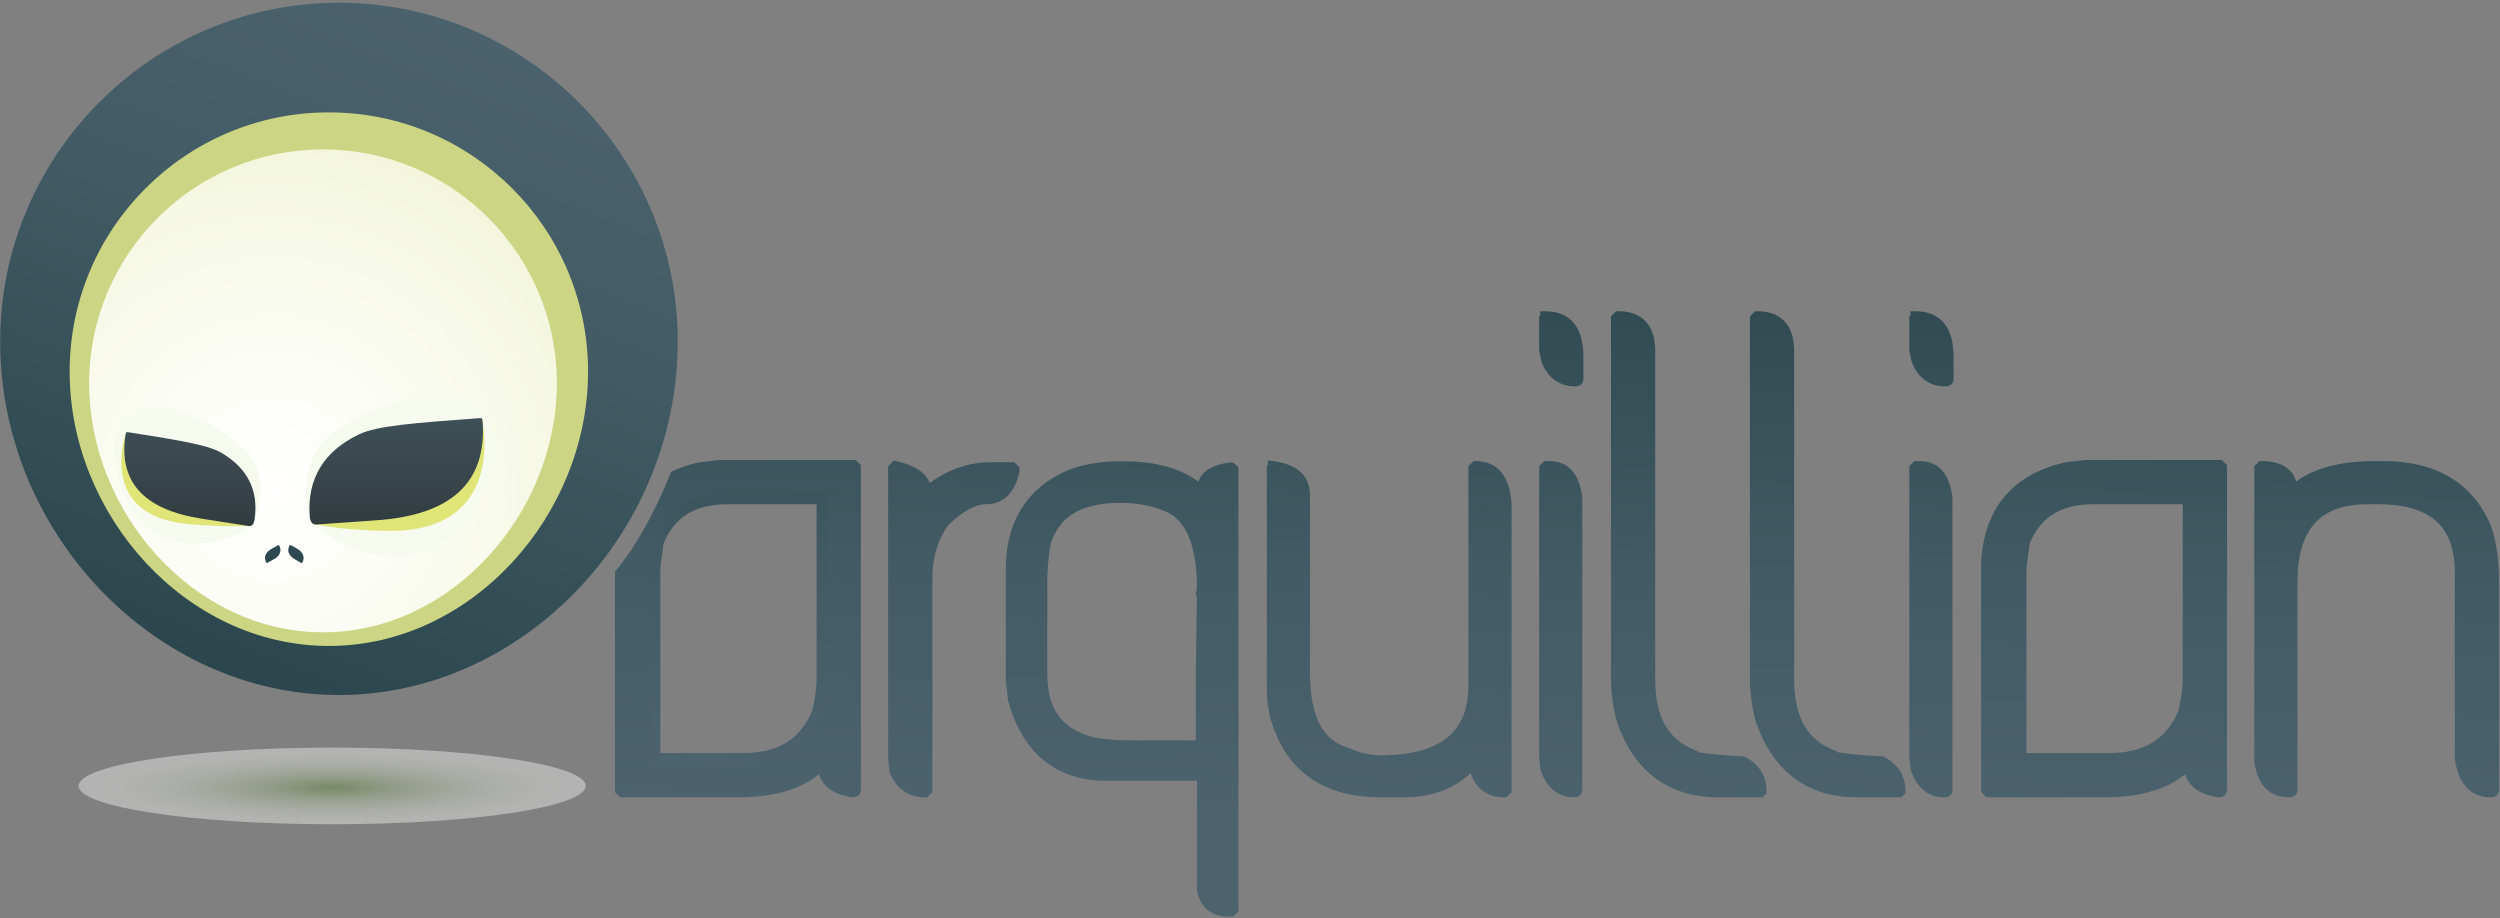 <svg xmlns="http://www.w3.org/2000/svg" viewBox="-0.041 -0.654 599 220"><rect x="-0.041" y="-0.654" width="599" height="220" fill="#808080" stroke="none"/><linearGradient id="a" gradientUnits="userSpaceOnUse" x1="179.643" y1="45.746" x2="176.013" y2="192.738"><stop offset="0" stop-color="#2b464d"/><stop offset=".605" stop-color="#425b64"/><stop offset="1" stop-color="#4c636e"/></linearGradient><path fill="url(#a)" d="M204.483 110.771h-32.205l-4.487.528c-2.903.666-5.461 1.619-7.708 2.829-1.834 4.394-6.025 13.617-11.522 20.661-.014.439-.04.871-.04 1.323v52.53l.528.529h27.717c9.194 0 15.882-2.2 20.062-6.6h.264c0 3.65 2.376 5.851 7.127 6.6.528 0 .792-.177.792-.529v-77.344l-.528-.527zm-7.655 50.682c0 2.598-.353 5.412-1.056 8.448-2.993 7.392-8.888 11.087-17.686 11.087h-21.118V135.32l.792-6.07c2.771-6.864 8.227-10.296 16.366-10.296h22.702v42.499z"/><linearGradient id="b" gradientUnits="userSpaceOnUse" x1="178.911" y1="66.933" x2="176.019" y2="184.035"><stop offset="0" stop-color="#2b464d"/><stop offset=".605" stop-color="#425b64"/><stop offset="1" stop-color="#4c636e"/></linearGradient><path fill="url(#b)" d="M178.085 182.196c.067.002.134.002.203.002 9.02 0 15.521-4.081 18.604-11.843l.034-.086.022-.094c.719-3.11 1.087-6.015 1.087-8.723v-43.709h-23.911c-8.469-.062-14.604 3.762-17.488 11.052l-.057.145-.824 6.302v46.954h22.33zm-19.908-46.795l.76-5.832c2.67-6.343 7.43-9.344 15.188-9.406h21.492v41.29c0 2.46-.332 5.156-1.004 8.084-2.888 6.9-8.092 10.178-16.527 10.239h-19.909v-44.375z"/><linearGradient id="c" gradientUnits="userSpaceOnUse" x1="179.648" y1="45.746" x2="176.019" y2="192.74"><stop offset="0" stop-color="#2b464d"/><stop offset=".605" stop-color="#425b64"/><stop offset="1" stop-color="#4c636e"/></linearGradient><path fill="url(#c)" d="M204.984 109.56h-32.778l-.071.009-4.551.534-.064.015c-2.46.546-4.702 1.304-6.728 2.262-.298.757-.812 2.022-1.513 3.622 2.433-1.527 5.331-2.7 8.746-3.514l4.33-.508H203.8v75.891c-1.908-.371-3.257-1.009-4.104-1.799-.926-.874-1.382-1.928-1.395-3.502v-1.207H196.307l-.357.376c-3.853 4.062-10.163 6.222-19.186 6.224h-27.033v-51.85c.008-1.073.068-2.094.152-3.091a50.857 50.857 0 0 1-2.574 3.304v52.82l1.238 1.236h28.217c8.375.002 14.909-1.791 19.422-5.556a6.54 6.54 0 0 0 1.865 3.022c1.441 1.328 3.461 2.12 5.979 2.517l.088.017h.1c.393-.007.811-.045 1.263-.336.469-.281.77-.933.74-1.403v-77.847l-1.237-1.236z"/><linearGradient id="d" gradientUnits="userSpaceOnUse" x1="230.088" y1="46.993" x2="226.458" y2="193.983"><stop offset="0" stop-color="#2b464d"/><stop offset=".605" stop-color="#425b64"/><stop offset="1" stop-color="#4c636e"/></linearGradient><path fill="url(#d)" d="M214.497 111.035c4.927 1.144 7.392 3.167 7.392 6.071h.264c4.62-3.871 9.723-5.807 15.31-5.807h5.016l.528.528v.264c-.924 4.577-3.211 6.863-6.864 6.863-2.86 0-6.203 1.848-10.03 5.543-2.641 3.739-3.96 8.229-3.96 13.463v50.683l-.528.529c-3.563 0-6.027-1.761-7.39-5.281l-.265-2.902v-69.426l.527-.528z"/><linearGradient id="e" gradientUnits="userSpaceOnUse" x1="230.082" y1="46.99" x2="226.452" y2="193.984"><stop offset="0" stop-color="#2b464d"/><stop offset=".605" stop-color="#425b64"/><stop offset="1" stop-color="#4c636e"/></linearGradient><path fill="url(#e)" d="M213.105 184.328l-.062-.159-.286-3.124v-69.986l.354-.354.53-.524.474-.475.656.152c2.57.599 4.58 1.429 6.035 2.617.896.718 1.56 1.616 1.935 2.621 4.452-3.315 9.4-5.014 14.722-5.007h5.515l1.236 1.236v.888l-.023.116c-.874 4.848-3.797 7.909-8.047 7.836-2.303-.027-5.421 1.567-9.107 5.121-2.438 3.503-3.672 7.686-3.674 12.674v51.186l-1.238 1.236h-.5l-.161.002c-3.906-.002-6.95-2.238-8.359-6.056zm7.836 3.599v-49.969c-.002-5.433 1.383-10.199 4.183-14.16l.065-.092.082-.079c3.934-3.78 7.469-5.857 10.874-5.886 2.889-.069 4.522-1.427 5.517-5.233h-4.197c-5.305.006-10.092 1.812-14.535 5.524l-.337.281h-1.912v-1.208c-.018-1.099-.402-1.912-1.406-2.76-.867-.717-2.233-1.375-4.095-1.892v68.474l.244 2.67c1.192 2.834 2.832 4.105 5.517 4.33z"/><linearGradient id="f" gradientUnits="userSpaceOnUse" x1="271.982" y1="48.023" x2="268.352" y2="195.019"><stop offset="0" stop-color="#2b464d"/><stop offset=".605" stop-color="#425b64"/><stop offset="1" stop-color="#4c636e"/></linearGradient><path fill="url(#f)" d="M268.222 111.1h.99c8.136 0 14.297 1.914 18.477 5.742h.265c0-3.079 2.264-4.906 6.796-5.478h.199l.527.462v105.39l-.527.529h-.726c-3.476 0-5.567-1.761-6.269-5.279v-26.795l-.463-.46h-22.304c-11.616 0-19.117-6.095-22.504-18.281l-.528-4.752v-26.265c0-11.13 4.752-18.742 14.255-22.834 3.519-1.318 7.457-1.979 11.812-1.979zm-18.544 28.774v21.053c0 8.842 4.003 14.254 12.01 16.233 2.376.527 5.631.792 9.767.792h16.234v-18.016l.265-17.29-.265-.99.265-1.255c0-10.251-2.51-16.673-7.524-19.27-3.389-1.671-7.458-2.507-12.208-2.507-9.328 0-15.179 3.41-17.554 10.229-.66 2.949-.99 6.622-.99 11.021z"/><linearGradient id="g" gradientUnits="userSpaceOnUse" x1="271.987" y1="48.025" x2="268.358" y2="195.019"><stop offset="0" stop-color="#2b464d"/><stop offset=".605" stop-color="#425b64"/><stop offset="1" stop-color="#4c636e"/></linearGradient><path fill="url(#g)" d="M286.766 212.703l-.021-.113v-26.169h-21.557c-12.074.081-20.277-6.621-23.672-19.166l-.025-.095-.548-4.917.004-26.329c-.061-11.469 5.074-19.737 15.037-23.967 3.676-1.379 7.762-2.058 12.239-2.058V112.311c-4.233 0-8.024.638-11.337 1.881-9.093 3.975-13.464 10.93-13.521 21.722v26.201l.51 4.584c3.389 11.766 10.183 17.22 21.312 17.3h22.803l1.172 1.17v27.156c.737 3.043 2.051 4.104 5.062 4.211h.04v-103.88c-1.798.293-3.077.815-3.852 1.448-.855.714-1.227 1.491-1.25 2.738v1.21h-1.943l-.35-.319c-3.873-3.554-9.698-5.422-17.656-5.425h-.991v-2.419h.991c7.467 0 13.471 1.581 17.864 4.876a5.568 5.568 0 0 1 1.817-2.544c1.399-1.12 3.311-1.751 5.705-2.056l.075-.011h.731l1.281 1.123v106.438l-1.236 1.241H294.223c-.083.002-.163.002-.241.002-3.788 0-6.557-2.413-7.216-6.255zm-15.31-33.541c-4.189-.002-7.512-.265-10.057-.827-8.47-2.001-13.027-8.207-12.933-17.408v-21.053c.002-4.459.333-8.214 1.021-11.286l.018-.075.02-.057c2.516-7.369 9.119-11.109 18.698-11.043 4.89 0 9.15.86 12.766 2.642 5.655 2.971 8.179 9.959 8.174 20.347v.125l-.023.123-.206.971.234.872-.267 17.444v19.226h-17.445v-.001zm-20.568-18.235c.097 8.48 3.547 13.101 11.062 15.053 2.232.498 5.421.763 9.505.763h15.024v-16.827l.262-17.12-.298-1.105.062-.284.239-1.125c-.021-10.038-2.514-15.858-6.851-18.064-3.185-1.57-7.063-2.382-11.671-2.382-9.052.065-14.146 3.124-16.39 9.357-.624 2.812-.946 6.382-.944 10.683v21.051z"/><linearGradient id="h" gradientUnits="userSpaceOnUse" x1="335.293" y1="49.59" x2="331.664" y2="196.583"><stop offset="0" stop-color="#2b464d"/><stop offset=".605" stop-color="#425b64"/><stop offset="1" stop-color="#4c636e"/></linearGradient><path fill="url(#h)" d="M304.963 111.035c5.104.704 7.656 2.992 7.656 6.863v42.764c0 10.735 3.341 17.07 10.028 19.006 2.772 1.233 5.501 1.848 8.184 1.848 14.783 0 22.175-5.983 22.175-17.949v-52.004l.526-.527c4.487 0 6.952 2.992 7.392 8.975v68.633l-.526.529c-4.136 0-6.601-2.287-7.392-6.864v-.265c-3.961 4.752-9.504 7.129-16.631 7.129h-5.544c-12.273 0-20.369-5.017-24.285-15.048-1.231-2.991-1.848-6.158-1.848-9.502v-53.06l.265-.263v-.265z"/><linearGradient id="i" gradientUnits="userSpaceOnUse" x1="335.293" y1="49.588" x2="331.664" y2="196.583"><stop offset="0" stop-color="#2b464d"/><stop offset=".605" stop-color="#425b64"/><stop offset="1" stop-color="#4c636e"/></linearGradient><path fill="url(#i)" d="M352.297 184.576c-4.053 3.875-9.45 5.819-15.922 5.806h-5.544c-12.586.062-21.379-5.331-25.405-15.797-1.293-3.138-1.939-6.473-1.939-9.963v-53.563l.267-.262v-1.148l1.375.188c2.691.373 4.845 1.169 6.383 2.542 1.546 1.366 2.33 3.325 2.318 5.519l-.003 42.765c.057 10.564 3.172 16.095 9.157 17.846l.073.019.08.035c2.642 1.175 5.196 1.744 7.694 1.744 7.238.005 12.495-1.479 15.867-4.221 3.365-2.733 5.079-6.768 5.095-12.519v-52.508l1.236-1.236h.503c2.501-.017 4.688.894 6.146 2.687 1.463 1.785 2.217 4.276 2.453 7.41l.002.032v69.191l-1.238 1.238h-.501c-.078.002-.153.002-.231.002-3.832.001-6.661-2.182-7.866-5.807zm-46.388-19.954c0 3.195.586 6.196 1.765 9.062 3.798 9.577 11.196 14.211 23.158 14.277h5.544c6.866-.019 11.966-2.235 15.699-6.692l2.139-2.573v3.491c.804 3.89 2.356 5.461 5.501 5.735v-67.857c-.207-2.831-.907-4.817-1.904-6.017-.881-1.055-1.987-1.635-3.594-1.771v51.29c.014 6.215-1.969 11.158-5.993 14.402-4.02 3.244-9.849 4.755-17.392 4.757-2.843 0-5.719-.649-8.595-1.916-7.337-2.148-10.887-9.28-10.83-20.147v-42.765c-.014-1.675-.505-2.798-1.512-3.717-.849-.769-2.165-1.385-3.986-1.758v52.199z"/><linearGradient id="j" gradientUnits="userSpaceOnUse" x1="375.924" y1="50.592" x2="372.295" y2="197.584"><stop offset="0" stop-color="#2b464d"/><stop offset=".605" stop-color="#425b64"/><stop offset="1" stop-color="#4c636e"/></linearGradient><path fill="url(#j)" d="M370.213 75.135c5.282 0 7.921 3.256 7.921 9.766v5.28c0 .352-.265.527-.791.527-3.257 0-5.544-1.67-6.865-5.015l-.526-2.375v-7.656l.262-.264v-.263zm.265 35.9h.792c3.783 0 5.983 2.552 6.6 7.655v69.953c0 .353-.265.529-.791.529-3.299 0-5.589-1.936-6.865-5.809l-.262-2.64v-69.162l.526-.526z"/><linearGradient id="k" gradientUnits="userSpaceOnUse" x1="375.916" y1="50.593" x2="372.287" y2="197.585"><stop offset="0" stop-color="#2b464d"/><stop offset=".605" stop-color="#425b64"/><stop offset="1" stop-color="#4c636e"/></linearGradient><path fill="url(#k)" d="M369.063 183.741l-.04-.125-.284-2.845v-69.71l.357-.357.527-.527.354-.352h.501l.792-.002c2.157-.014 4.081.781 5.402 2.337 1.325 1.543 2.069 3.693 2.396 6.383l.012.078-.005 70.021c.031.471-.262 1.12-.732 1.403-.453.291-.872.329-1.267.334h-.127c-3.772.001-6.608-2.53-7.886-6.638zm7.595 4.199v-69.188c-.295-2.368-.952-4.02-1.817-5.015-.881-1-1.944-1.476-3.57-1.493h-.108v68.43l.241 2.424c1.189 3.323 2.765 4.666 5.254 4.842zm-7.307-101.804l-.035-.09-.577-2.592V75.16l.266-.265v-.971h1.209c2.874-.015 5.306.931 6.882 2.889 1.568 1.953 2.245 4.68 2.247 8.088v5.28c.03.469-.27 1.125-.737 1.403-.454.289-.872.33-1.262.334h-.145c-3.634 0-6.485-2.156-7.848-5.782zm7.571 3.344V84.9c.003-3.101-.641-5.257-1.711-6.563-.917-1.118-2.179-1.777-4.053-1.95v6.794l.476 2.138c1.191 2.815 2.748 4 5.288 4.161z"/><linearGradient id="l" gradientUnits="userSpaceOnUse" x1="406.579" y1="51.35" x2="402.949" y2="198.342"><stop offset="0" stop-color="#2b464d"/><stop offset=".605" stop-color="#425b64"/><stop offset="1" stop-color="#4c636e"/></linearGradient><path fill="url(#l)" d="M387.686 75.135c5.104 0 7.656 2.815 7.656 8.447v78.664c0 9.329 3.432 15.311 10.293 17.949 0 .617 3.961 1.146 11.88 1.586 2.991 1.541 4.487 3.916 4.487 7.127l-.263.265h-10.031c-11.526 0-19.271-5.809-23.23-17.423-.879-3.256-1.319-6.688-1.319-10.296V75.662l.527-.527z"/><linearGradient id="m" gradientUnits="userSpaceOnUse" x1="406.576" y1="51.35" x2="402.946" y2="198.343"><stop offset="0" stop-color="#2b464d"/><stop offset=".605" stop-color="#425b64"/><stop offset="1" stop-color="#4c636e"/></linearGradient><path fill="url(#m)" d="M387.31 172.065c-.909-3.364-1.363-6.906-1.363-10.612V75.16l.354-.354.529-.527.353-.353h.503c2.758-.011 5.078.783 6.636 2.508 1.555 1.72 2.229 4.164 2.229 7.148v78.664c.061 9.071 3.173 14.332 9.521 16.82l.772.3v.149c.406.105 1.065.227 1.921.34 1.924.255 4.875.499 8.816.719l.256.012.231.118c3.315 1.656 5.187 4.605 5.142 8.204v.499l-.35.354-.617.621H411.518c-11.858 0-20.205-6.333-24.208-18.317zm1.059-10.612c0 3.51.426 6.834 1.255 9.906 3.913 11.255 10.986 16.532 22.085 16.601h9.024c-.26-2.222-1.347-3.75-3.561-4.988-3.349-.188-5.981-.396-7.919-.617-2.029-.263-3.152-.406-4.055-.896a2.054 2.054 0 0 1-.361-.276c-7.142-2.871-10.767-9.509-10.707-18.938V83.582c0-2.647-.603-4.429-1.6-5.522-.894-.983-2.2-1.579-4.162-1.694v85.087h.001z"/><linearGradient id="n" gradientUnits="userSpaceOnUse" x1="439.849" y1="52.171" x2="436.219" y2="199.163"><stop offset="0" stop-color="#2b464d"/><stop offset=".605" stop-color="#425b64"/><stop offset="1" stop-color="#4c636e"/></linearGradient><path fill="url(#n)" d="M420.977 75.135c5.102 0 7.653 2.815 7.653 8.447v78.664c0 9.329 3.432 15.311 10.296 17.949 0 .617 3.96 1.146 11.879 1.586 2.991 1.541 4.487 3.916 4.487 7.127l-.265.265h-10.031c-11.526 0-19.271-5.809-23.229-17.423-.881-3.256-1.32-6.688-1.32-10.296V75.662l.53-.527z"/><linearGradient id="o" gradientUnits="userSpaceOnUse" x1="439.845" y1="52.17" x2="436.216" y2="199.165"><stop offset="0" stop-color="#2b464d"/><stop offset=".605" stop-color="#425b64"/><stop offset="1" stop-color="#4c636e"/></linearGradient><path fill="url(#o)" d="M420.598 172.063c-.909-3.362-1.363-6.902-1.363-10.61V75.162l.357-.356.529-.526.352-.354h.504c2.755-.011 5.078.783 6.635 2.508 1.555 1.723 2.229 4.164 2.229 7.147v78.665c.059 9.071 3.174 14.334 9.519 16.822l.774.296v.153c.407.104 1.063.225 1.922.338 1.921.258 4.875.499 8.813.719l.256.012.233.118c3.315 1.656 5.188 4.605 5.143 8.204v.499l-.353.354-.619.621h-10.728c-11.855 0-20.2-6.338-24.203-18.319zm1.059-10.61c0 3.51.426 6.834 1.255 9.906 3.916 11.255 10.988 16.532 22.085 16.603h9.024c-.257-2.221-1.345-3.75-3.559-4.99-3.349-.188-5.983-.393-7.918-.617-2.03-.263-3.155-.406-4.058-.896a2.002 2.002 0 0 1-.359-.274c-7.141-2.873-10.766-9.511-10.709-18.939V83.58c0-2.646-.601-4.427-1.6-5.523-.894-.981-2.203-1.576-4.162-1.691v85.087h.001z"/><linearGradient id="p" gradientUnits="userSpaceOnUse" x1="464.56" y1="52.781" x2="460.93" y2="199.773"><stop offset="0" stop-color="#2b464d"/><stop offset=".605" stop-color="#425b64"/><stop offset="1" stop-color="#4c636e"/></linearGradient><path fill="url(#p)" d="M458.906 75.135c5.279 0 7.919 3.256 7.919 9.766v5.28c0 .352-.266.527-.792.527-3.257 0-5.544-1.67-6.862-5.015l-.529-2.375v-7.656l.265-.264v-.263zm.264 35.9h.792c3.783 0 5.982 2.552 6.597 7.655v69.953c0 .353-.262.529-.791.529-3.299 0-5.586-1.936-6.862-5.809l-.265-2.64v-69.162l.529-.526z"/><linearGradient id="q" gradientUnits="userSpaceOnUse" x1="464.554" y1="52.781" x2="460.925" y2="199.775"><stop offset="0" stop-color="#2b464d"/><stop offset=".605" stop-color="#425b64"/><stop offset="1" stop-color="#4c636e"/></linearGradient><path fill="url(#q)" d="M457.754 183.741l-.04-.125-.283-2.833v-69.725l.354-.354.527-.525.354-.354h1.295c2.154-.016 4.081.78 5.401 2.333 1.326 1.545 2.07 3.697 2.396 6.386l.009.078-.002 70.023c.03.469-.265 1.118-.735 1.399-.451.291-.871.331-1.264.338h-.123c-3.771 0-6.609-2.531-7.889-6.641zm7.596 4.199v-69.167c-.293-2.38-.953-4.036-1.817-5.035-.882-.997-1.945-1.477-3.57-1.493h-.111v68.425l.241 2.424c1.188 3.325 2.766 4.67 5.257 4.846zm-7.307-101.804l-.036-.085-.576-2.598v-8.294l.265-.266v-.967h1.207c2.874-.019 5.308.929 6.879 2.888 1.572 1.95 2.25 4.679 2.252 8.087v5.282c.029.468-.269 1.121-.739 1.402-.454.288-.872.326-1.262.331-.048.002-.097.002-.145.002-3.632 0-6.483-2.156-7.845-5.782zm7.569 3.346v-4.581c.005-3.104-.641-5.259-1.708-6.563-.92-1.117-2.182-1.777-4.053-1.95v6.794l.475 2.142c1.193 2.81 2.748 3.993 5.286 4.158z"/><linearGradient id="r" gradientUnits="userSpaceOnUse" x1="506.769" y1="53.824" x2="503.139" y2="200.816"><stop offset="0" stop-color="#2b464d"/><stop offset=".605" stop-color="#425b64"/><stop offset="1" stop-color="#4c636e"/></linearGradient><path fill="url(#r)" d="M499.609 110.771h32.204l.526.528v77.344c0 .353-.263.529-.792.529-4.749-.749-7.127-2.949-7.127-6.6h-.264c-4.181 4.399-10.865 6.6-20.061 6.6h-27.718l-.527-.529v-52.53c0-13.595 6.423-21.866 19.271-24.813l4.488-.529zm-15.313 24.549v45.668h21.118c8.801 0 14.693-3.695 17.688-11.087.702-3.036 1.055-5.851 1.055-8.448v-42.5h-22.7c-8.141 0-13.594 3.432-16.366 10.296l-.795 6.071z"/><linearGradient id="s" gradientUnits="userSpaceOnUse" x1="506.766" y1="53.821" x2="503.136" y2="200.817"><stop offset="0" stop-color="#2b464d"/><stop offset=".605" stop-color="#425b64"/><stop offset="1" stop-color="#4c636e"/></linearGradient><path fill="url(#s)" d="M531.449 190.382l-.09-.015c-2.517-.398-4.537-1.19-5.979-2.519a6.522 6.522 0 0 1-1.864-3.022c-4.512 3.765-11.045 5.556-19.42 5.556h-28.222l-1.235-1.238v-53.031c-.1-13.983 6.924-23.045 20.208-25.993l.057-.013 4.562-.538.07-.007h32.777l1.236 1.236v77.847c.028.469-.267 1.118-.734 1.401-.454.291-.875.329-1.268.336h-.098zm-27.353-2.42c9.02-.005 15.329-2.162 19.184-6.224l.354-.376h1.996v1.21c.013 1.568.466 2.623 1.395 3.499.846.792 2.193 1.425 4.103 1.799v-75.89h-31.445l-4.353.51c-12.366 2.958-18.169 10.433-18.271 23.622v51.85h27.037zm1.319-5.766h-22.33v-46.954l.824-6.304.06-.143c2.883-7.29 9.018-11.116 17.486-11.052h23.911v43.709c0 2.708-.366 5.612-1.087 8.72l-.023.097-.033.086c-3.083 7.76-9.579 11.843-18.597 11.843l-.211-.002zm-19.909-2.417h19.908c8.438-.062 13.647-3.347 16.532-10.256.669-2.921 1-5.612.997-8.07v-41.291h-21.489c-7.756.063-12.515 3.059-15.188 9.402l-.761 5.834v44.381h.001z"/><linearGradient id="t" gradientUnits="userSpaceOnUse" x1="571.75" y1="55.428" x2="568.121" y2="202.419"><stop offset="0" stop-color="#2b464d"/><stop offset=".605" stop-color="#425b64"/><stop offset="1" stop-color="#4c636e"/></linearGradient><path fill="url(#t)" d="M541.827 111.035c4.928 0 7.392 2.024 7.392 6.071 4.136-4.047 10.735-6.071 19.798-6.071h1.848c12.406 0 20.68 4.927 24.814 14.782 1.231 3.521 1.848 7.92 1.848 13.199v49.626c0 .353-.265.529-.791.529-4.181 0-6.646-2.729-7.392-8.184v-44.611c0-11.616-6.513-17.423-19.535-17.423h-2.64c-11.967 0-17.95 6.6-17.95 19.798v49.891c0 .353-.265.529-.791.529-4.048 0-6.425-2.465-7.127-7.392v-70.218l.526-.526z"/><linearGradient id="u" gradientUnits="userSpaceOnUse" x1="571.745" y1="55.427" x2="568.115" y2="202.421"><stop offset="0" stop-color="#2b464d"/><stop offset=".605" stop-color="#425b64"/><stop offset="1" stop-color="#4c636e"/></linearGradient><path fill="url(#u)" d="M590.853 187.936c-1.463-1.625-2.313-3.913-2.71-6.781l-.013-.093v-44.687c-.009-5.599-1.543-9.538-4.478-12.164-2.939-2.628-7.5-4.05-13.845-4.05l-2.64.002c-5.777.008-9.858 1.57-12.566 4.553-2.713 2.985-4.174 7.605-4.174 14.035l-.002 49.891c.03.471-.268 1.122-.735 1.403-.453.289-.872.329-1.264.336-2.262.012-4.263-.724-5.69-2.219-1.43-1.489-2.262-3.597-2.635-6.213l-.014-.092V111.06l.354-.354.529-.529.354-.353h.501c2.616.002 4.755.525 6.31 1.792.983.799 1.643 1.874 1.992 3.122 4.454-3.336 10.79-4.912 18.888-4.914h1.848c12.706-.057 21.657 5.216 25.953 15.593 1.293 3.7 1.917 8.224 1.917 13.6v49.626c.03.468-.268 1.12-.737 1.401-.451.291-.872.331-1.265.338h-.063c-2.32 0-4.372-.827-5.815-2.446zm-46.372-1.454c.869.892 1.964 1.385 3.527 1.468v-49.198c0-6.771 1.531-12.047 4.798-15.661 3.274-3.617 8.171-5.358 14.362-5.348h2.64c6.678 0 11.884 1.482 15.456 4.663 3.575 3.183 5.296 7.952 5.289 13.969v44.54c.356 2.536 1.104 4.311 2.096 5.397.927 1.009 2.056 1.546 3.663 1.638l.004-48.934c0-5.185-.611-9.457-1.755-12.732-4.001-9.403-11.591-13.982-23.697-14.039h-1.848c-8.899-.002-15.154 1.998-18.951 5.723l-2.057 2.011v-2.875c-.016-1.794-.505-2.861-1.408-3.619-.814-.678-2.154-1.141-4.09-1.226v69.453c.338 2.257 1.037 3.811 1.971 4.77z"/><radialGradient id="v" cx="79.265" cy="1304.865" r="78.019" gradientTransform="matrix(.778 0 0 .118 17.843 34.07)" gradientUnits="userSpaceOnUse"><stop offset="0" stop-color="#6d963e"/><stop offset=".137" stop-color="#93b170"/><stop offset=".279" stop-color="#b3c99b"/><stop offset=".423" stop-color="#cfdcbf"/><stop offset=".567" stop-color="#e4ebdb"/><stop offset=".71" stop-color="#f3f6ef"/><stop offset=".855" stop-color="#fcfdfb"/><stop offset="1" stop-color="#fff"/></radialGradient><path opacity=".41" fill="url(#v)" d="M140.282 187.652c0 5.071-27.195 9.183-60.738 9.183-33.546 0-60.739-4.111-60.739-9.183 0-5.068 27.193-9.181 60.739-9.181 33.543.001 60.738 4.113 60.738 9.181z"/><linearGradient id="w" gradientUnits="userSpaceOnUse" x1="50.796" y1="158.777" x2="113.892" y2="-1.666"><stop offset="0" stop-color="#2b464d"/><stop offset=".605" stop-color="#425b64"/><stop offset="1" stop-color="#4c636e"/></linearGradient><path fill="url(#w)" d="M81.172 0C36.413 0 0 36.412 0 81.172c0 45.911 37.172 84.7 81.172 84.7 43.999 0 81.172-38.789 81.172-84.7C162.344 36.412 125.931 0 81.172 0z"/><path fill="#FCFDFF" d="M158.35 118.07l-.258.557c.085-.186.174-.371.258-.557z"/><path fill="#FCFDFF" d="M156.607 121.692c-.124.247-.252.498-.381.749.129-.249.254-.499.381-.749z"/><path fill="#CCD584" d="M16.645 88.381c0 34.3 27.806 65.735 62.107 65.735s62.106-31.435 62.106-65.735c0-34.302-27.806-62.108-62.106-62.108-34.301 0-62.107 27.806-62.107 62.108z"/><radialGradient id="x" cx="65.368" cy="116.578" r="134.987" gradientUnits="userSpaceOnUse"><stop offset="0" stop-color="#fff"/><stop offset=".222" stop-color="#fcfdf6"/><stop offset=".577" stop-color="#f4f7df"/><stop offset="1" stop-color="#e7eebb"/></radialGradient><path fill="url(#x)" d="M21.314 91.182c0 30.947 25.088 59.667 56.037 59.667 30.948 0 56.036-28.719 56.036-59.667 0-30.949-25.088-56.036-56.036-56.036-30.949 0-56.037 25.087-56.037 56.036z"/><path fill="#F7FAEF" d="M81.89 101.51c19.158-11.343 29.837-6.542 29.837-6.542 10.189 5.89 5.955 16.976 5.955 16.976-11.267 33.687-38.038 16.366-38.038 16.366s-3.557-2.093-5.355-3.725c-3.286-14.351 2.482-20.046 7.601-23.075z"/><path fill="#F7FAEF" d="M57.38 106.113c-13.78-11.508-22.899-9.067-22.899-9.067-8.873 3.369-6.938 12.742-6.938 12.742 4.609 28.269 28.158 17.948 28.158 17.948s3.102-1.208 4.744-2.273c4.471-10.998.617-16.277-3.065-19.35z"/><path fill="#DFE677" d="M115.423 99.539s6.107 25.687-20.016 26.975c0 0-10.215.323-19.634-1.49l39.65-25.485z"/><path fill="#DFE677" d="M30.042 103.475s-6.745 18.983 14.286 21.365c0 0 6.656.783 15.215.534l-29.501-21.899z"/><linearGradient id="y" gradientUnits="userSpaceOnUse" x1="45.456" y1="132.212" x2="45.456" y2="65.069"><stop offset="0" stop-color="#2d3638"/><stop offset=".271" stop-color="#38454b"/><stop offset=".727" stop-color="#465b64"/><stop offset="1" stop-color="#4c636e"/></linearGradient><path fill="url(#y)" d="M30.225 102.873l.669.064c12.02 1.9 18.868 3.02 22.026 4.855 6.486 3.768 9.073 9.262 8.017 16.072-.177 1.123-.642 1.63-1.394 1.51l-11.273-1.749c-13.902-2.157-19.981-8.879-18.228-20.15l.183-.602z"/><linearGradient id="z" gradientUnits="userSpaceOnUse" x1="94.889" y1="132.213" x2="94.889" y2="65.069"><stop offset="0" stop-color="#2d3638"/><stop offset=".271" stop-color="#38454b"/><stop offset=".727" stop-color="#465b64"/><stop offset="1" stop-color="#4c636e"/></linearGradient><path fill="url(#z)" d="M115.423 99.539l-.856.009c-15.48 1.14-24.299 1.834-28.51 3.828-8.642 4.1-12.515 10.813-11.891 19.571.103 1.455.638 2.146 1.607 2.076l14.509-1.028c17.902-1.268 26.338-9.163 25.312-23.674l-.171-.782z"/><linearGradient id="A" gradientUnits="userSpaceOnUse" x1="65.244" y1="134.856" x2="66.151" y2="94.025"><stop offset="0" stop-color="#2b464d"/><stop offset=".605" stop-color="#425b64"/><stop offset="1" stop-color="#4c636e"/></linearGradient><path fill="url(#A)" d="M63.882 134.191l.107.03 2.012-1.115.548-.486c.688-.837.793-1.681.319-2.538-.078-.14-.162-.183-.255-.13l-1.388.768c-1.711.952-2.185 2.12-1.415 3.509l.072-.038z"/><linearGradient id="B" gradientUnits="userSpaceOnUse" x1="70.799" y1="134.981" x2="71.707" y2="94.141"><stop offset="0" stop-color="#2b464d"/><stop offset=".605" stop-color="#425b64"/><stop offset="1" stop-color="#4c636e"/></linearGradient><path fill="url(#B)" d="M69.403 129.909c-.793 1.378-.339 2.555 1.357 3.533l1.375.791c.091.055.177.012.257-.125.487-.849.396-1.696-.276-2.543l-.541-.493-1.996-1.151-.107.026-.069-.038z"/></svg>